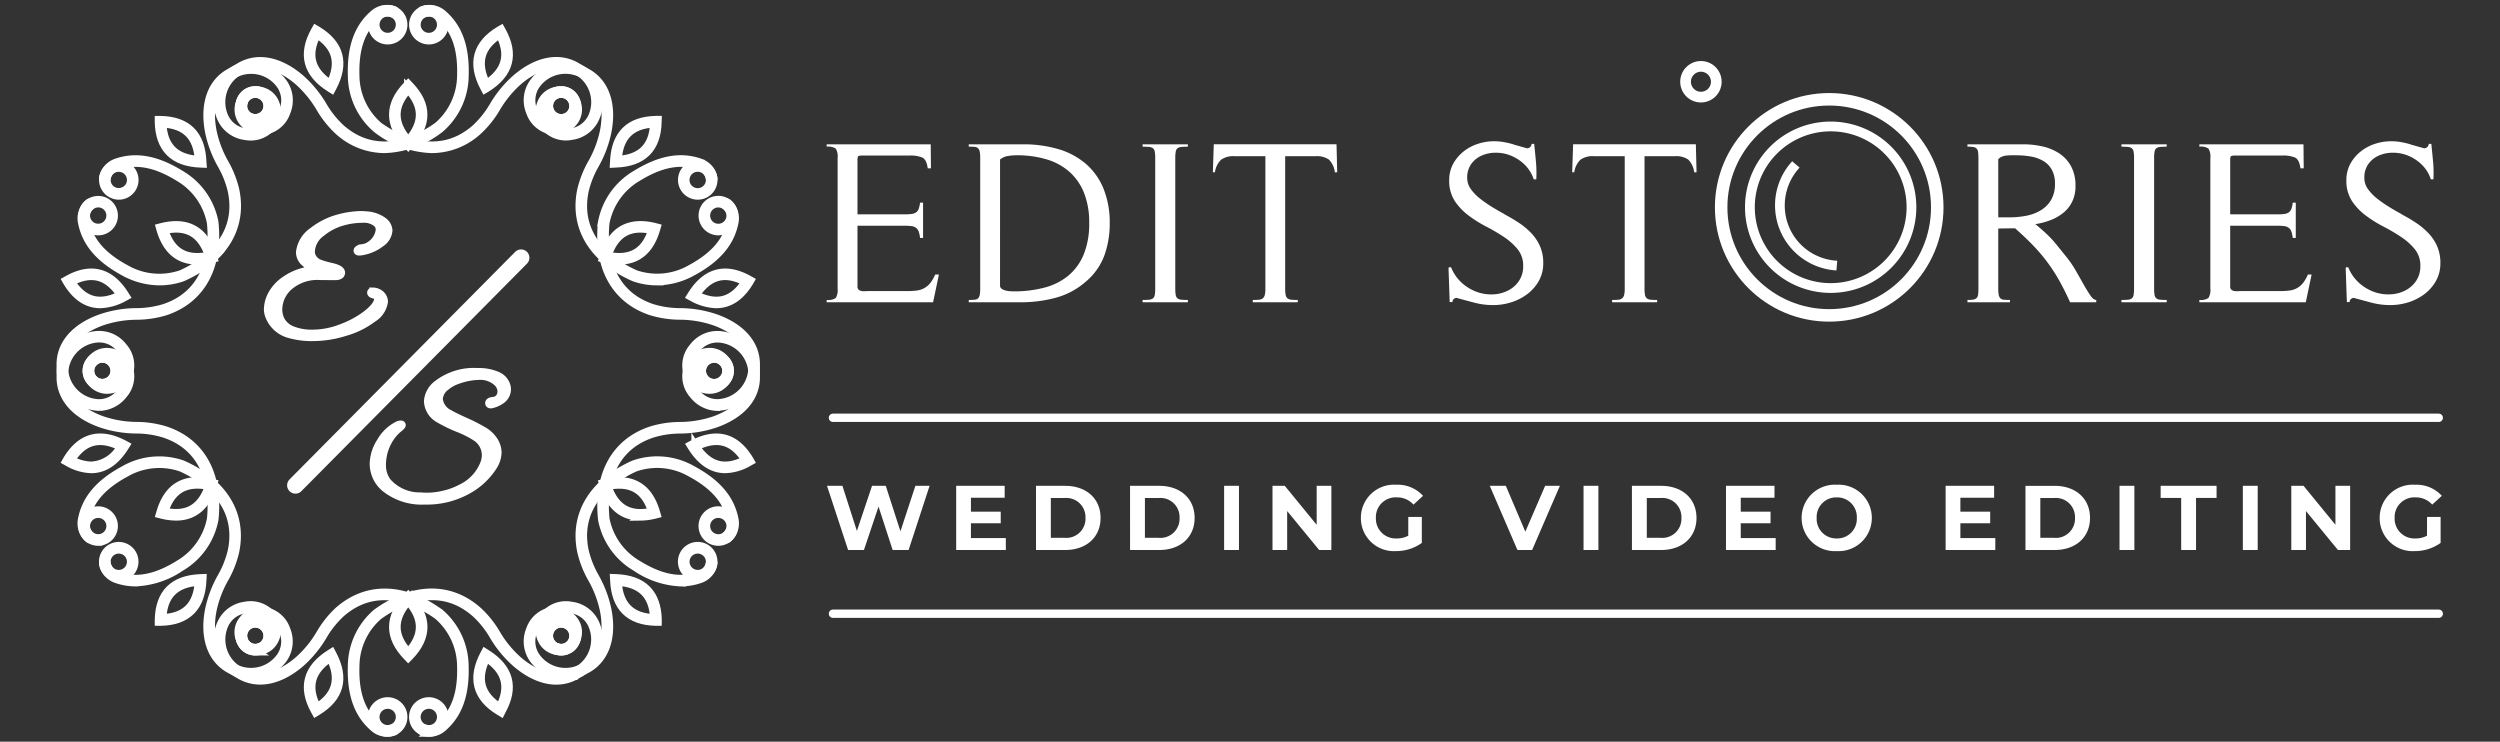 <svg xmlns="http://www.w3.org/2000/svg" xmlns:xlink="http://www.w3.org/1999/xlink" width="300" height="89" viewBox="0 0 300 89">
  <rect x="0" y="0" width="300" height="89" fill="#333333" stroke="none"/>
  <defs>
    <clipPath id="clip-logo-white">
      <rect width="300" height="89"/>
    </clipPath>
  </defs>
  <g id="logo-white" clip-path="url(#clip-logo-white)">
    <g id="Group_73" data-name="Group 73" transform="translate(-430.646 -118.038)">
      <path id="E" d="M8.364-6.375,6.545-6.392A5.182,5.182,0,0,0,3.043-5.3,3.751,3.751,0,0,0,1.564-2.38,2.9,2.9,0,0,0,1.93-.944,2.691,2.691,0,0,0,3.239.136a6.313,6.313,0,0,0,2.55.425A9.532,9.532,0,0,0,9.18-.119a11.6,11.6,0,0,0,3.009-1.632q1.394-1.088,1.394-1.9a.461.461,0,0,0-.408-.485q-.408-.093-.425-.213-.034-.153.255-.136a1.129,1.129,0,0,1,.476.119,1.2,1.2,0,0,1,.765,1.054,2.77,2.77,0,0,1-1.318,1.989A10.075,10.075,0,0,1,9.6.323,12.911,12.911,0,0,1,5.848.935,9.755,9.755,0,0,1,3.009.6,3.568,3.568,0,0,1,.51-1.6,2.225,2.225,0,0,1,.357-2.38a4.006,4.006,0,0,1,.136-.927,4.179,4.179,0,0,1,.612-1.267A4.989,4.989,0,0,1,2.482-5.9a6.757,6.757,0,0,1,1.93-.91A7.91,7.91,0,0,1,6.256-7.14a4.24,4.24,0,0,1-1.445-.85,1.584,1.584,0,0,1-.6-1.173v-.1a3.52,3.52,0,0,1,1.547-2.474,8.489,8.489,0,0,1,2.992-1.513,10.74,10.74,0,0,1,2.7-.417q.357,0,.7.034a3.77,3.77,0,0,1,2.023.706,1.484,1.484,0,0,1,.612,1.079,1.946,1.946,0,0,1-.875,1.47A5.033,5.033,0,0,1,11.8-9.4a2.411,2.411,0,0,1-.5.068q-.2,0-.179-.1.068-.2.578-.264a2.107,2.107,0,0,0,.986-.4,2.549,2.549,0,0,0,1.088-1.8V-12a1.034,1.034,0,0,0-.408-.782,2.488,2.488,0,0,0-1.717-.476,8.788,8.788,0,0,0-2.5.382,6.815,6.815,0,0,0-2.38,1.267A2.98,2.98,0,0,0,5.474-9.316a1.5,1.5,0,0,0,.3.9,1.729,1.729,0,0,0,.867.6q.569.2,1.148.331,1.309.272,1.309.714Q9.095-6.375,8.364-6.375Z" transform="translate(462.457 157.533)" fill="#fff" stroke="#fff" stroke-width="1"/>
      <path id="S" d="M15.317-11.543a1.555,1.555,0,0,0-.544-1.122,3,3,0,0,0-2.159-.748,7.94,7.94,0,0,0-2.669.527,4.2,4.2,0,0,0-1.326.748,2.058,2.058,0,0,0-.867,1.5,2.217,2.217,0,0,0,1.275,1.8q.476.289,1.913.944a20.8,20.8,0,0,1,2.1,1.063,3.746,3.746,0,0,1,1.385,1.309,2.714,2.714,0,0,1,.383,1.292A3.229,3.229,0,0,1,14.246-2.5a8.383,8.383,0,0,1-2.89,2.72A10.032,10.032,0,0,1,6.069,1.547,6.981,6.981,0,0,1,1.343.034,3.726,3.726,0,0,1-.017-2.941a5.027,5.027,0,0,1,.842-2.55A4.868,4.868,0,0,1,2.89-7.463a.666.666,0,0,1,.383-.068q.127.034-.213.323A5.149,5.149,0,0,0,1.887-5.933,5.933,5.933,0,0,0,.935-2.686,3.293,3.293,0,0,0,1.581-.663,5.191,5.191,0,0,0,5.593,1.088q.323.034.96.034A8.99,8.99,0,0,0,8.288.893,8.3,8.3,0,0,0,10.4.136a5.524,5.524,0,0,0,2.839-2.992,2.994,2.994,0,0,0,.2-1.054A2.625,2.625,0,0,0,12.41-5.95a11.657,11.657,0,0,0-2.286-1.181A17.408,17.408,0,0,1,7.8-8.262a2.521,2.521,0,0,1-1.309-2.091A2.784,2.784,0,0,1,7.667-12.41a7.147,7.147,0,0,1,4.76-1.428,5.5,5.5,0,0,1,2.355.434A1.892,1.892,0,0,1,15.9-12.1a1.73,1.73,0,0,1,.034.34,1.547,1.547,0,0,1-.612,1.19,3.232,3.232,0,0,1-1.139.544q-.306.085-.34-.068-.034-.221.425-.272a1.067,1.067,0,0,0,1-.816A1.357,1.357,0,0,0,15.317-11.543Z" transform="translate(475.528 176.539)" fill="#fff" stroke="#fff" stroke-width="1"/>
      <g id="Group_64" data-name="Group 64" transform="translate(437.933 119.129)">
        <g id="Group_6" data-name="Group 6" transform="translate(18.872 0.003)">
          <path id="Path_10" data-name="Path 10" d="M96.265,67.887A8.237,8.237,0,0,1,90.7,65.693a11.926,11.926,0,0,1-2.184-2.741,13.313,13.313,0,0,0-2.636-3.21c-2.424-2.077-4.957-2.545-6.942-1.3A4.335,4.335,0,0,0,77.033,64.1a3.235,3.235,0,0,0,2.518,1.819,2.914,2.914,0,0,0,2.8-.922,2.329,2.329,0,0,0,.4-2.441A1.956,1.956,0,0,0,81.136,61.3a.2.2,0,0,1,.031-.392,2.349,2.349,0,0,1,1.948,1.5,2.753,2.753,0,0,1-.461,2.848,3.3,3.3,0,0,1-3.162,1.055,3.633,3.633,0,0,1-2.821-2.063,4.7,4.7,0,0,1,2.063-6.134c2.14-1.351,4.838-.866,7.407,1.333a13.6,13.6,0,0,1,2.707,3.3A11.793,11.793,0,0,0,90.965,65.4c4.607,4.083,9.713,1.173,11.693-.269a8.091,8.091,0,0,0,2.784-6.054c.1-3.3-.709-5.561-2.54-7.122a2.022,2.022,0,0,0-1.968-.337.2.2,0,1,1-.133-.366,2.4,2.4,0,0,1,2.357.406c1.929,1.642,2.78,4,2.678,7.428A8.484,8.484,0,0,1,102.9,65.44,11.428,11.428,0,0,1,96.265,67.887Z" transform="translate(-76.251 -51.109)" fill="#fff" stroke="#fff" stroke-width="1"/>
        </g>
        <g id="Group_7" data-name="Group 7" transform="translate(42.304 0.004)">
          <path id="Path_11" data-name="Path 11" d="M95.385,54.849a1.869,1.869,0,1,1,1.866-1.869,1.869,1.869,0,0,1-1.866,1.869Zm0-3.346a1.477,1.477,0,1,0,1.475,1.477A1.477,1.477,0,0,0,95.385,51.5Z" transform="translate(-93.514 -51.111)" fill="#fff" stroke="#fff" stroke-width="1"/>
        </g>
        <g id="Group_8" data-name="Group 8" transform="translate(21.481 9.756)">
          <path id="Path_12" data-name="Path 12" d="M80.039,62.034a1.871,1.871,0,1,1,1.324-.547A1.87,1.87,0,0,1,80.039,62.034Zm0-3.347a1.476,1.476,0,1,0,1.046.431,1.477,1.477,0,0,0-1.046-.431Z" transform="translate(-78.172 -58.294)" fill="#fff" stroke="#fff" stroke-width="1"/>
        </g>
        <g id="Group_9" data-name="Group 9" transform="translate(34.942 0)">
          <path id="Path_13" data-name="Path 13" d="M97.66,67.888a11.355,11.355,0,0,1-6.613-2.439A8.459,8.459,0,0,1,88.1,59.088c-.1-3.427.749-5.791,2.677-7.428a2.381,2.381,0,0,1,2.352-.409.2.2,0,1,1-.133.366,2,2,0,0,0-1.967.339c-1.825,1.557-2.635,3.818-2.537,7.12a8.091,8.091,0,0,0,2.795,6.065c1.97,1.431,7.074,4.343,11.678.258a11.718,11.718,0,0,0,2.116-2.661,13.533,13.533,0,0,1,2.714-3.3c2.567-2.2,5.26-2.683,7.4-1.333a4.7,4.7,0,0,1,2.066,6.134,3.636,3.636,0,0,1-2.823,2.063,3.314,3.314,0,0,1-3.16-1.053,2.758,2.758,0,0,1-.459-2.849,2.343,2.343,0,0,1,1.944-1.494h.015a.2.2,0,0,1,.015.392,1.956,1.956,0,0,0-1.613,1.251,2.358,2.358,0,0,0,.4,2.444,2.945,2.945,0,0,0,2.8.925,3.283,3.283,0,0,0,2.522-1.822,4.337,4.337,0,0,0-1.91-5.659c-2.815-1.773-5.791.315-6.938,1.3a13.257,13.257,0,0,0-2.637,3.21,11.877,11.877,0,0,1-2.188,2.741,8.238,8.238,0,0,1-5.561,2.2Z" transform="translate(-88.087 -51.105)" fill="#fff" stroke="#fff" stroke-width="1"/>
        </g>
        <g id="Group_10" data-name="Group 10" transform="translate(37.367 0.004)">
          <path id="Path_14" data-name="Path 14" d="M91.744,54.849a1.869,1.869,0,1,1,1.872-1.869A1.869,1.869,0,0,1,91.744,54.849Zm0-3.346a1.475,1.475,0,1,0,1.045.432A1.477,1.477,0,0,0,91.744,51.5Z" transform="translate(-89.878 -51.111)" fill="#fff" stroke="#fff" stroke-width="1"/>
        </g>
        <g id="Group_11" data-name="Group 11" transform="translate(58.188 9.757)">
          <path id="Path_15" data-name="Path 15" d="M107.091,62.035a1.869,1.869,0,1,1,1.868-1.871A1.869,1.869,0,0,1,107.091,62.035Zm0-3.347a1.477,1.477,0,1,0,1.475,1.477A1.477,1.477,0,0,0,107.091,58.688Z" transform="translate(-105.22 -58.296)" fill="#fff" stroke="#fff" stroke-width="1"/>
        </g>
        <g id="Group_12" data-name="Group 12" transform="translate(39.897 9.027)">
          <path id="Path_16" data-name="Path 16" d="M93.543,65.128l-.145-.156c-2.211-2.392-2.211-4.771,0-7.066l.142-.148.14.148c2.218,2.3,2.221,4.675,0,7.066Zm0-6.8c-1.884,2.048-1.884,4.091,0,6.225C95.428,62.415,95.428,60.378,93.543,58.325Z" transform="translate(-91.739 -57.758)" fill="#fff" stroke="#fff" stroke-width="1"/>
        </g>
        <g id="Group_13" data-name="Group 13" transform="translate(50.009 2.452)">
          <path id="Path_17" data-name="Path 17" d="M100.1,60.035l-.1-.189c-1.523-2.878-.908-5.178,1.837-6.828l.174-.1.1.178c1.55,2.8.934,5.1-1.825,6.83Zm1.759-6.574c-2.357,1.5-2.886,3.47-1.611,6.014,2.377-1.567,2.9-3.537,1.611-6.014Z" transform="translate(-99.189 -52.914)" fill="#fff" stroke="#fff" stroke-width="1"/>
        </g>
        <g id="Group_14" data-name="Group 14" transform="translate(29.67 2.453)">
          <path id="Path_18" data-name="Path 18" d="M87.04,60.035l-.179-.113c-2.76-1.732-3.372-4.028-1.822-6.83l.1-.178.174.1c2.736,1.652,3.351,3.95,1.831,6.83Zm-1.754-6.574c-1.3,2.474-.771,4.447,1.606,6.014C88.163,56.928,87.636,54.959,85.286,53.461Z" transform="translate(-84.205 -52.915)" fill="#fff" stroke="#fff" stroke-width="1"/>
        </g>
        <g id="Group_24" data-name="Group 24" transform="translate(56.056 6.868)">
          <g id="Group_15" data-name="Group 15" transform="translate(0 0)">
            <path id="Path_19" data-name="Path 19" d="M119.118,81.953a8.249,8.249,0,0,1-2.748-.476c-4.934-2.2-7.229-6-6.317-10.433a12.161,12.161,0,0,1,1.277-3.252,13.13,13.13,0,0,0,1.465-3.9c.592-3.137-.262-5.565-2.344-6.661A4.327,4.327,0,0,0,104.6,58.41a3.268,3.268,0,0,0-.311,3.089,2.918,2.918,0,0,0,2.2,1.961,2.353,2.353,0,0,0,2.318-.877,1.951,1.951,0,0,0,.27-2.024.2.2,0,0,1,.352-.168,2.333,2.333,0,0,1-.311,2.428,2.788,2.788,0,0,1-2.7,1.029,3.316,3.316,0,0,1-2.5-2.213,3.616,3.616,0,0,1,.372-3.471,4.692,4.692,0,0,1,6.345-1.285c2.242,1.181,3.171,3.763,2.546,7.08a13.6,13.6,0,0,1-1.5,4.01,11.663,11.663,0,0,0-1.244,3.147c-1.239,6.018,3.84,8.991,6.081,9.992a8.1,8.1,0,0,0,6.636-.617c2.9-1.564,4.458-3.392,4.893-5.759a1.972,1.972,0,0,0-.692-1.869.2.2,0,0,1-.025-.276.2.2,0,0,1,.274-.026,2.37,2.37,0,0,1,.828,2.242c-.459,2.492-2.077,4.406-5.094,6.033a8.92,8.92,0,0,1-4.221,1.115Z" transform="translate(-103.637 -56.166)" fill="#fff" stroke="#fff" stroke-width="1"/>
          </g>
          <g id="Group_16" data-name="Group 16" transform="translate(20.982 16.04)">
            <path id="Path_20" data-name="Path 20" d="M120.974,71.726a1.869,1.869,0,1,1,1.617-.936A1.87,1.87,0,0,1,120.974,71.726Zm-.009-3.349a1.448,1.448,0,0,0-.731.2,1.479,1.479,0,1,0,2.018.543,1.5,1.5,0,0,0-1.287-.74Z" transform="translate(-119.099 -67.985)" fill="#fff" stroke="#fff" stroke-width="1"/>
          </g>
          <g id="Group_17" data-name="Group 17" transform="translate(2.129 2.886)">
            <path id="Path_21" data-name="Path 21" d="M107.083,62.03a1.869,1.869,0,0,1-.934-3.488,1.9,1.9,0,0,1,.934-.249,1.871,1.871,0,0,1,1.805,2.354,1.85,1.85,0,0,1-.871,1.133A1.88,1.88,0,0,1,107.083,62.03Zm0-3.343a1.475,1.475,0,1,0,1.477,1.474,1.487,1.487,0,0,0-1.477-1.474Z" transform="translate(-105.213 -58.294)" fill="#fff" stroke="#fff" stroke-width="1"/>
          </g>
          <g id="Group_18" data-name="Group 18" transform="translate(8.825 11.166)">
            <path id="Path_22" data-name="Path 22" d="M123.99,94.075a3.752,3.752,0,0,1-2.792-1.436,3.314,3.314,0,0,1-.679-3.273,2.754,2.754,0,0,1,2.245-1.825,2.329,2.329,0,0,1,2.258.944.2.2,0,0,1-.052.271.189.189,0,0,1-.273-.052,1.946,1.946,0,0,0-1.888-.775,2.366,2.366,0,0,0-1.925,1.568,2.936,2.936,0,0,0,.609,2.89,3.2,3.2,0,0,0,2.829,1.268,4.34,4.34,0,0,0,3.951-4.48c.091-2.344-1.588-4.3-4.6-5.359a13.135,13.135,0,0,0-4.11-.682,12.061,12.061,0,0,1-3.456-.52c-4.3-1.433-6.441-5.324-5.875-10.674a8.481,8.481,0,0,1,4.04-5.728c2.918-1.8,5.383-2.252,7.766-1.4a2.4,2.4,0,0,1,1.528,1.843.193.193,0,0,1-.157.227.213.213,0,0,1-.227-.16,2.009,2.009,0,0,0-1.276-1.543c-2.258-.8-4.619-.364-7.428,1.365A8.093,8.093,0,0,0,110.62,72c-.255,2.423-.224,8.3,5.614,10.244a11.6,11.6,0,0,0,3.349.5,13.407,13.407,0,0,1,4.222.706c3.188,1.12,4.96,3.214,4.861,5.742a4.7,4.7,0,0,1-4.28,4.852,2.558,2.558,0,0,1-.395.028Z" transform="translate(-110.143 -64.394)" fill="#fff" stroke="#fff" stroke-width="1"/>
          </g>
          <g id="Group_19" data-name="Group 19" transform="translate(18.514 11.764)">
            <path id="Path_23" data-name="Path 23" d="M119.158,68.573a1.869,1.869,0,1,1,1.754-1.233A1.868,1.868,0,0,1,119.158,68.573Zm0-3.347a1.483,1.483,0,1,0,1.277.743,1.478,1.478,0,0,0-1.277-.743Z" transform="translate(-117.283 -64.835)" fill="#fff" stroke="#fff" stroke-width="1"/>
          </g>
          <g id="Group_20" data-name="Group 20" transform="translate(20.485 34.67)">
            <path id="Path_24" data-name="Path 24" d="M120.605,85.449a1.871,1.871,0,1,1,1.868-1.874,1.875,1.875,0,0,1-1.868,1.874Zm0-3.346a1.478,1.478,0,1,0,1.48,1.476A1.479,1.479,0,0,0,120.6,82.1Z" transform="translate(-118.737 -81.708)" fill="#fff" stroke="#fff" stroke-width="1"/>
          </g>
          <g id="Group_21" data-name="Group 21" transform="translate(9.039 19.07)">
            <path id="Path_25" data-name="Path 25" d="M112.216,74.439h0a7.918,7.918,0,0,1-1.709-.209l-.2-.049.063-.2c.969-3.115,3.021-4.305,6.131-3.536l.2.052-.057.194C115.921,73.179,114.436,74.439,112.216,74.439Zm-1.413-.546c2.814.566,4.561-.434,5.4-3.114-2.733-.615-4.483.392-5.4,3.114Z" transform="translate(-110.304 -70.217)" fill="#fff" stroke="#fff" stroke-width="1"/>
          </g>
          <g id="Group_22" data-name="Group 22" transform="translate(19.562 24.768)">
            <path id="Path_26" data-name="Path 26" d="M121.1,78.172a6.258,6.258,0,0,1-2.867-.824l-.183-.1.111-.178c1.735-2.757,4.028-3.372,6.83-1.822l.179.1-.1.175C124.008,77.279,122.674,78.172,121.1,78.172ZM118.613,77.1c2.571,1.294,4.5.767,6.013-1.606-2.489-1.3-4.43-.787-6.012,1.606Z" transform="translate(-118.055 -74.415)" fill="#fff" stroke="#fff" stroke-width="1"/>
          </g>
          <g id="Group_23" data-name="Group 23" transform="translate(10.349 6.449)">
            <path id="Path_27" data-name="Path 27" d="M111.269,66.133l.012-.211c.126-3.254,1.81-4.936,5-5h.2l-.006.2c-.063,3.2-1.743,4.884-5,5Zm4.816-4.813c-2.785.122-4.227,1.564-4.4,4.4,2.841-.169,4.285-1.611,4.4-4.4Z" transform="translate(-111.269 -60.922)" fill="#fff" stroke="#fff" stroke-width="1"/>
          </g>
        </g>
        <g id="Group_34" data-name="Group 34" transform="translate(0.001 6.875)">
          <g id="Group_25" data-name="Group 25" transform="translate(2.516 0)">
            <path id="Path_28" data-name="Path 28" d="M73.545,81.951a8.916,8.916,0,0,1-4.217-1.108c-3.018-1.628-4.637-3.546-5.09-6.033a2.379,2.379,0,0,1,.828-2.242.2.2,0,0,1,.276.026.189.189,0,0,1-.026.276,1.985,1.985,0,0,0-.692,1.869c.433,2.365,1.983,4.193,4.892,5.759a8.1,8.1,0,0,0,6.651.612c2.226-1,7.307-3.969,6.065-9.982a11.581,11.581,0,0,0-1.242-3.153,13.63,13.63,0,0,1-1.5-4.01c-.619-3.322.311-5.9,2.551-7.08a4.7,4.7,0,0,1,6.346,1.285,3.627,3.627,0,0,1,.371,3.471,3.317,3.317,0,0,1-2.492,2.213,2.765,2.765,0,0,1-2.7-1.026,2.338,2.338,0,0,1-.315-2.431.2.2,0,0,1,.354.168,1.944,1.944,0,0,0,.273,2.024,2.362,2.362,0,0,0,2.317.877,2.929,2.929,0,0,0,2.2-1.961,3.279,3.279,0,0,0-.31-3.089,4.333,4.333,0,0,0-5.854-1.182c-2.85,1.5-2.695,4.811-2.35,6.66a13.1,13.1,0,0,0,1.466,3.9,11.982,11.982,0,0,1,1.275,3.25c.918,4.433-1.385,8.234-6.3,10.427A8.312,8.312,0,0,1,73.545,81.951Z" transform="translate(-64.202 -56.173)" fill="#fff" stroke="#fff" stroke-width="1"/>
          </g>
          <g id="Group_26" data-name="Group 26" transform="translate(2.624 16.038)">
            <path id="Path_29" data-name="Path 29" d="M66.146,71.728a1.82,1.82,0,0,1-.927-.252,1.864,1.864,0,1,1,.927.252Zm.011-3.349a1.489,1.489,0,0,0-1.284.743,1.448,1.448,0,0,0-.148,1.122,1.479,1.479,0,1,0,1.432-1.87Z" transform="translate(-64.28 -67.991)" fill="#fff" stroke="#fff" stroke-width="1"/>
          </g>
          <g id="Group_27" data-name="Group 27" transform="translate(21.48 2.88)">
            <path id="Path_30" data-name="Path 30" d="M80.041,62.03h0a1.869,1.869,0,1,1,1.805-1.385A1.866,1.866,0,0,1,80.041,62.03Zm.006-3.343a1.474,1.474,0,0,0-1.429,1.861,1.455,1.455,0,0,0,.684.891,1.5,1.5,0,0,0,2.02-.539,1.472,1.472,0,0,0-1.275-2.213Z" transform="translate(-78.175 -58.294)" fill="#fff" stroke="#fff" stroke-width="1"/>
          </g>
          <g id="Group_28" data-name="Group 28" transform="translate(0 11.161)">
            <path id="Path_31" data-name="Path 31" d="M67.029,94.072a2.559,2.559,0,0,1-.4-.031,4.694,4.694,0,0,1-4.28-4.852c-.1-2.53,1.675-4.625,4.858-5.742a13.407,13.407,0,0,1,4.217-.706,11.6,11.6,0,0,0,3.351-.5c5.836-1.942,5.869-7.821,5.612-10.26a8.085,8.085,0,0,0-3.854-5.439c-2.8-1.728-5.165-2.163-7.436-1.365a2.005,2.005,0,0,0-1.269,1.543.2.2,0,0,1-.225.16.2.2,0,0,1-.16-.227,2.4,2.4,0,0,1,1.523-1.843c2.386-.847,4.856-.4,7.774,1.4a8.459,8.459,0,0,1,4.035,5.716c.566,5.365-1.577,9.253-5.875,10.689a12.033,12.033,0,0,1-3.456.52,13.139,13.139,0,0,0-4.109.682c-1.77.622-4.721,2.147-4.6,5.359a4.335,4.335,0,0,0,3.951,4.48,3.219,3.219,0,0,0,2.829-1.268,2.942,2.942,0,0,0,.609-2.89,2.369,2.369,0,0,0-1.924-1.568,1.954,1.954,0,0,0-1.888.775.2.2,0,0,1-.323-.22,2.337,2.337,0,0,1,2.266-.944A2.751,2.751,0,0,1,70.5,89.363a3.317,3.317,0,0,1-.676,3.273,3.765,3.765,0,0,1-2.8,1.436Z" transform="translate(-62.348 -64.392)" fill="#fff" stroke="#fff" stroke-width="1"/>
          </g>
          <g id="Group_29" data-name="Group 29" transform="translate(5.097 11.757)">
            <path id="Path_32" data-name="Path 32" d="M67.969,68.572a1.875,1.875,0,0,1-1.8-1.385,1.846,1.846,0,0,1,.184-1.418,1.873,1.873,0,0,1,1.621-.935,1.844,1.844,0,0,1,.931.252,1.867,1.867,0,0,1-.937,3.486Zm.006-3.347a1.486,1.486,0,0,0-1.283.741,1.467,1.467,0,0,0-.145,1.12,1.448,1.448,0,0,0,.688.9,1.511,1.511,0,0,0,2.021-.54,1.48,1.48,0,0,0-1.282-2.215Z" transform="translate(-66.103 -64.834)" fill="#fff" stroke="#fff" stroke-width="1"/>
          </g>
          <g id="Group_30" data-name="Group 30" transform="translate(3.129 34.666)">
            <path id="Path_33" data-name="Path 33" d="M66.522,85.451a1.869,1.869,0,1,1,1.618-.934A1.871,1.871,0,0,1,66.522,85.451ZM66.53,82.1A1.476,1.476,0,1,0,67.948,83.2,1.488,1.488,0,0,0,66.53,82.1Z" transform="translate(-64.654 -81.711)" fill="#fff" stroke="#fff" stroke-width="1"/>
          </g>
          <g id="Group_31" data-name="Group 31" transform="translate(11.921 19.063)">
            <path id="Path_34" data-name="Path 34" d="M75.6,74.439c-2.214,0-3.7-1.259-4.417-3.749L71.13,70.5l.2-.052c3.119-.772,5.17.42,6.128,3.536l.063.2-.2.049a7.9,7.9,0,0,1-1.711.208ZM71.62,70.78c.842,2.68,2.591,3.685,5.4,3.114-.908-2.719-2.653-3.735-5.4-3.114Z" transform="translate(-71.13 -70.217)" fill="#fff" stroke="#fff" stroke-width="1"/>
          </g>
          <g id="Group_32" data-name="Group 32" transform="translate(0.67 24.762)">
            <path id="Path_35" data-name="Path 35" d="M66.907,78.172c-1.565,0-2.9-.893-3.961-2.651l-.1-.175.179-.1c2.795-1.55,5.1-.935,6.829,1.822l.113.178-.183.1a6.264,6.264,0,0,1-2.873.824Zm-3.517-2.68c1.511,2.372,3.449,2.9,6.014,1.606-1.585-2.393-3.534-2.9-6.016-1.606Z" transform="translate(-62.842 -74.415)" fill="#fff" stroke="#fff" stroke-width="1"/>
          </g>
          <g id="Group_33" data-name="Group 33" transform="translate(11.784 6.44)">
            <path id="Path_36" data-name="Path 36" d="M76.245,66.131l-.216-.008c-3.252-.12-4.937-1.8-5-5v-.2h.2c3.2.063,4.878,1.747,5,5Zm-4.813-4.813c.12,2.791,1.561,4.234,4.4,4.4-.168-2.839-1.612-4.28-4.4-4.4Z" transform="translate(-71.031 -60.917)" fill="#fff" stroke="#fff" stroke-width="1"/>
          </g>
        </g>
        <g id="Group_35" data-name="Group 35" transform="translate(18.872 70.035)">
          <path id="Path_37" data-name="Path 37" d="M101.631,119.484a2.473,2.473,0,0,1-.831-.145.195.195,0,0,1-.118-.252.2.2,0,0,1,.252-.116,2.014,2.014,0,0,0,1.971-.339c1.825-1.554,2.635-3.814,2.537-7.113a8.109,8.109,0,0,0-2.795-6.07c-1.971-1.428-7.08-4.343-11.681-.258a11.662,11.662,0,0,0-2.116,2.658,13.486,13.486,0,0,1-2.707,3.293c-2.569,2.2-5.269,2.685-7.407,1.338a4.7,4.7,0,0,1-2.063-6.138,3.625,3.625,0,0,1,2.815-2.056,3.321,3.321,0,0,1,3.168,1.051,2.749,2.749,0,0,1,.461,2.846,2.35,2.35,0,0,1-1.948,1.5h-.016a.2.2,0,0,1-.015-.392,1.951,1.951,0,0,0,1.616-1.256,2.329,2.329,0,0,0-.4-2.439,2.94,2.94,0,0,0-2.8-.922,3.227,3.227,0,0,0-2.518,1.813,4.348,4.348,0,0,0,1.909,5.665c1.985,1.259,4.513.778,6.942-1.3a13.2,13.2,0,0,0,2.639-3.21A11.89,11.89,0,0,1,90.7,104.9c3.39-3.009,7.825-2.918,12.182.245a8.488,8.488,0,0,1,2.948,6.365c.1,3.429-.749,5.791-2.678,7.428a2.37,2.37,0,0,1-1.525.55Z" transform="translate(-76.251 -102.703)" fill="#fff" stroke="#fff" stroke-width="1"/>
        </g>
        <g id="Group_36" data-name="Group 36" transform="translate(42.298 83.073)">
          <path id="Path_38" data-name="Path 38" d="M95.382,116.052a1.872,1.872,0,1,1,1.866-1.869A1.872,1.872,0,0,1,95.382,116.052Zm0-3.351a1.48,1.48,0,1,0,1.475,1.482,1.48,1.48,0,0,0-1.475-1.482Z" transform="translate(-93.504 -112.308)" fill="#fff" stroke="#fff" stroke-width="1"/>
        </g>
        <g id="Group_37" data-name="Group 37" transform="translate(21.481 73.33)">
          <path id="Path_39" data-name="Path 39" d="M80.039,108.87a1.871,1.871,0,1,1,1.324-.547A1.87,1.87,0,0,1,80.039,108.87Zm0-3.347a1.476,1.476,0,1,0,1.046.431,1.477,1.477,0,0,0-1.046-.431Z" transform="translate(-78.172 -105.13)" fill="#fff" stroke="#fff" stroke-width="1"/>
        </g>
        <g id="Group_38" data-name="Group 38" transform="translate(34.945 70.032)">
          <path id="Path_40" data-name="Path 40" d="M92.3,119.485a2.321,2.321,0,0,1-1.52-.554C88.85,117.294,88,114.94,88.1,111.509a8.469,8.469,0,0,1,2.933-6.357c4.366-3.181,8.8-3.27,12.191-.252a11.86,11.86,0,0,1,2.188,2.736,13.126,13.126,0,0,0,2.637,3.21c1.148.984,4.124,3.088,6.938,1.3a4.341,4.341,0,0,0,1.91-5.665,3.23,3.23,0,0,0-2.518-1.813,2.948,2.948,0,0,0-2.8.925,2.356,2.356,0,0,0-.4,2.442,1.951,1.951,0,0,0,1.613,1.253.2.2,0,0,1,.181.211.2.2,0,0,1-.21.181,2.345,2.345,0,0,1-1.944-1.494,2.757,2.757,0,0,1,.459-2.849,3.323,3.323,0,0,1,3.163-1.051,3.626,3.626,0,0,1,2.821,2.056,4.71,4.71,0,0,1-2.066,6.138c-2.14,1.357-4.835.867-7.4-1.338a13.428,13.428,0,0,1-2.714-3.293,11.519,11.519,0,0,0-2.116-2.655c-4.6-4.1-9.7-1.173-11.687.265a8.085,8.085,0,0,0-2.785,6.061c-.1,3.3.71,5.562,2.537,7.113a1.987,1.987,0,0,0,1.967.339.2.2,0,1,1,.133.366A2.42,2.42,0,0,1,92.3,119.485Z" transform="translate(-88.092 -102.699)" fill="#fff" stroke="#fff" stroke-width="1"/>
        </g>
        <g id="Group_39" data-name="Group 39" transform="translate(37.361 83.073)">
          <path id="Path_41" data-name="Path 41" d="M91.74,116.052a1.872,1.872,0,1,1,1.872-1.869,1.872,1.872,0,0,1-1.872,1.869Zm0-3.351a1.477,1.477,0,1,0,1.047.434A1.48,1.48,0,0,0,91.74,112.7Z" transform="translate(-89.868 -112.308)" fill="#fff" stroke="#fff" stroke-width="1"/>
        </g>
        <g id="Group_40" data-name="Group 40" transform="translate(58.186 73.33)">
          <path id="Path_42" data-name="Path 42" d="M107.091,108.87A1.87,1.87,0,1,1,108.958,107,1.87,1.87,0,0,1,107.091,108.87Zm0-3.347A1.477,1.477,0,1,0,108.566,107,1.477,1.477,0,0,0,107.091,105.523Z" transform="translate(-105.218 -105.13)" fill="#fff" stroke="#fff" stroke-width="1"/>
        </g>
        <g id="Group_41" data-name="Group 41" transform="translate(39.899 70.423)">
          <path id="Path_43" data-name="Path 43" d="M93.544,110.365l-.142-.148c-2.214-2.3-2.214-4.68,0-7.072l.145-.156.144.156c2.214,2.392,2.214,4.769,0,7.072Zm0-6.8c-1.884,2.134-1.881,4.175,0,6.228,1.885-2.051,1.885-4.092,0-6.226Z" transform="translate(-91.741 -102.989)" fill="#fff" stroke="#fff" stroke-width="1"/>
        </g>
        <g id="Group_42" data-name="Group 42" transform="translate(50.009 77.245)">
          <path id="Path_44" data-name="Path 44" d="M102.011,115.138l-.174-.106C99.1,113.38,98.48,111.081,100,108.2l.1-.189.178.113c2.761,1.736,3.372,4.034,1.825,6.829Zm-1.758-6.563c-1.275,2.545-.745,4.516,1.611,6.013,1.291-2.471.765-4.443-1.611-6.014Z" transform="translate(-99.189 -108.013)" fill="#fff" stroke="#fff" stroke-width="1"/>
        </g>
        <g id="Group_43" data-name="Group 43" transform="translate(29.673 77.247)">
          <path id="Path_45" data-name="Path 45" d="M85.137,115.139l-.1-.181c-1.547-2.795-.932-5.093,1.822-6.829l.179-.113.1.189c1.52,2.879.905,5.178-1.831,6.83Zm1.755-6.563c-2.372,1.574-2.9,3.543-1.606,6.013,2.35-1.5,2.876-3.466,1.606-6.014Z" transform="translate(-84.208 -108.017)" fill="#fff" stroke="#fff" stroke-width="1"/>
        </g>
        <g id="Group_53" data-name="Group 53" transform="translate(56.057 39.128)">
          <g id="Group_44" data-name="Group 44" transform="translate(0 15.039)">
            <path id="Path_46" data-name="Path 46" d="M108.037,116.8a4.864,4.864,0,0,1-3.749-1.994,3.636,3.636,0,0,1-.372-3.476,3.324,3.324,0,0,1,2.5-2.213,2.75,2.75,0,0,1,2.7,1.035,2.329,2.329,0,0,1,.311,2.427.189.189,0,0,1-.259.091.2.2,0,0,1-.093-.261,1.946,1.946,0,0,0-.27-2.02,2.344,2.344,0,0,0-2.318-.885,2.921,2.921,0,0,0-2.2,1.961,3.24,3.24,0,0,0,.311,3.094,4.334,4.334,0,0,0,5.854,1.183c2.958-1.559,2.625-5.18,2.344-6.667a13.141,13.141,0,0,0-1.462-3.892,12.017,12.017,0,0,1-1.28-3.262c-.912-4.425,1.385-8.226,6.3-10.424a8.435,8.435,0,0,1,6.984.629c3.018,1.62,4.635,3.536,5.094,6.03a2.392,2.392,0,0,1-.825,2.242.192.192,0,0,1-.276-.023.2.2,0,0,1,.023-.278,1.993,1.993,0,0,0,.692-1.869c-.436-2.367-1.988-4.2-4.893-5.754a8.09,8.09,0,0,0-6.653-.617c-2.223,1-7.3,3.977-6.065,9.982A11.875,11.875,0,0,0,111.68,105a13.476,13.476,0,0,1,1.5,4c.629,3.32-.3,5.9-2.546,7.084a5.564,5.564,0,0,1-2.6.714Z" transform="translate(-103.636 -91.015)" fill="#fff" stroke="#fff" stroke-width="1"/>
          </g>
          <g id="Group_45" data-name="Group 45" transform="translate(20.98 21.036)">
            <path id="Path_47" data-name="Path 47" d="M120.968,99.17h0a1.871,1.871,0,1,1,1.808-2.347,1.837,1.837,0,0,1-.189,1.416,1.888,1.888,0,0,1-1.619.931Zm.006-3.346a1.476,1.476,0,0,0-.741,2.757,1.459,1.459,0,0,0,.736.2,1.477,1.477,0,0,0,.006-2.955Z" transform="translate(-119.096 -95.429)" fill="#fff" stroke="#fff" stroke-width="1"/>
          </g>
          <g id="Group_46" data-name="Group 46" transform="translate(2.12 34.193)">
            <path id="Path_48" data-name="Path 48" d="M107.077,108.865h0a1.872,1.872,0,1,1,1.48-.731A1.873,1.873,0,0,1,107.077,108.865Zm0-3.347a1.48,1.48,0,0,0-.741,2.761,1.515,1.515,0,0,0,.737.2,1.478,1.478,0,0,0,0-2.957Z" transform="translate(-105.199 -105.12)" fill="#fff" stroke="#fff" stroke-width="1"/>
          </g>
          <g id="Group_47" data-name="Group 47" transform="translate(8.83 0)">
            <path id="Path_49" data-name="Path 49" d="M119.68,109.605a10.323,10.323,0,0,1-5.4-1.816,8.445,8.445,0,0,1-4.037-5.71c-.567-5.371,1.574-9.26,5.872-10.684a11.888,11.888,0,0,1,3.471-.526,13.174,13.174,0,0,0,4.1-.682c1.428-.5,4.732-2.022,4.6-5.359a4.341,4.341,0,0,0-3.951-4.48,3.193,3.193,0,0,0-2.829,1.265,2.949,2.949,0,0,0-.609,2.9,2.373,2.373,0,0,0,1.927,1.574A1.916,1.916,0,0,0,124.7,85.3a.2.2,0,0,1,.273-.052.195.195,0,0,1,.052.271,2.342,2.342,0,0,1-2.255.944,2.765,2.765,0,0,1-2.249-1.825,3.319,3.319,0,0,1,.679-3.273,3.606,3.606,0,0,1,3.187-1.4,4.7,4.7,0,0,1,4.28,4.852c.1,2.533-1.672,4.626-4.861,5.742a13.385,13.385,0,0,1-4.208.7,11.571,11.571,0,0,0-3.362.508c-5.838,1.932-5.869,7.816-5.612,10.255a8.077,8.077,0,0,0,3.856,5.437c2.8,1.735,5.161,2.17,7.428,1.364a2,2,0,0,0,1.275-1.533.221.221,0,0,1,.227-.16.194.194,0,0,1,.157.227,2.384,2.384,0,0,1-1.525,1.834,6.981,6.981,0,0,1-2.363.409Z" transform="translate(-110.151 -79.953)" fill="#fff" stroke="#fff" stroke-width="1"/>
          </g>
          <g id="Group_48" data-name="Group 48" transform="translate(18.506 25.311)">
            <path id="Path_50" data-name="Path 50" d="M119.146,102.321a1.873,1.873,0,1,1,1.618-.931,1.873,1.873,0,0,1-1.618.931Zm.007-3.346a1.479,1.479,0,0,0-.744,2.76,1.511,1.511,0,0,0,.737.2,1.478,1.478,0,1,0,.007-2.957Z" transform="translate(-117.272 -98.575)" fill="#fff" stroke="#fff" stroke-width="1"/>
          </g>
          <g id="Group_49" data-name="Group 49" transform="translate(20.482 2.413)">
            <path id="Path_51" data-name="Path 51" d="M120.6,85.451a1.87,1.87,0,1,1,1.873-1.867,1.87,1.87,0,0,1-1.873,1.867Zm.006-3.346a1.476,1.476,0,1,0,1.423,1.094,1.448,1.448,0,0,0-.688-.9,1.465,1.465,0,0,0-.733-.2Z" transform="translate(-118.732 -81.711)" fill="#fff" stroke="#fff" stroke-width="1"/>
          </g>
          <g id="Group_50" data-name="Group 50" transform="translate(9.036 17.537)">
            <path id="Path_52" data-name="Path 52" d="M114.769,97.069c-2.149,0-3.629-1.265-4.406-3.762l-.063-.2.2-.046c3.21-.722,5.248.47,6.131,3.54l.057.193-.2.052a7.341,7.341,0,0,1-1.723.227ZM110.8,93.4c.913,2.714,2.663,3.714,5.4,3.114-.838-2.676-2.564-3.689-5.4-3.115Z" transform="translate(-110.3 -92.854)" fill="#fff" stroke="#fff" stroke-width="1"/>
          </g>
          <g id="Group_51" data-name="Group 51" transform="translate(19.562 12.303)">
            <path id="Path_53" data-name="Path 53" d="M122.181,92.757c-1.547,0-2.9-.9-4.012-2.669l-.111-.179.183-.1q4.347-2.282,6.833,1.837l.1.176-.179.1A5.917,5.917,0,0,1,122.181,92.757Zm-3.566-2.7c1.581,2.392,3.525,2.909,6.013,1.615C123.12,89.3,121.183,88.78,118.615,90.06Z" transform="translate(-118.057 -88.996)" fill="#fff" stroke="#fff" stroke-width="1"/>
          </g>
          <g id="Group_52" data-name="Group 52" transform="translate(10.349 29.166)">
            <path id="Path_54" data-name="Path 54" d="M116.489,106.633h-.2c-3.194-.06-4.876-1.742-5-5l-.012-.211.216.008c3.255.126,4.937,1.808,5,5Zm-4.805-4.8c.175,2.843,1.616,4.284,4.4,4.4-.116-2.782-1.561-4.226-4.4-4.4Z" transform="translate(-111.27 -101.422)" fill="#fff" stroke="#fff" stroke-width="1"/>
          </g>
        </g>
        <g id="Group_63" data-name="Group 63" transform="translate(0 39.123)">
          <g id="Group_54" data-name="Group 54" transform="translate(2.518 15.048)">
            <path id="Path_55" data-name="Path 55" d="M84.63,116.8a5.515,5.515,0,0,1-2.593-.707c-2.242-1.178-3.174-3.762-2.551-7.084a13.665,13.665,0,0,1,1.5-4,11.7,11.7,0,0,0,1.244-3.161c1.239-6-3.84-8.984-6.081-9.987a8.073,8.073,0,0,0-6.635.623c-2.906,1.559-4.459,3.386-4.892,5.754a2,2,0,0,0,.692,1.869.2.2,0,0,1,.023.278.189.189,0,0,1-.276.023,2.4,2.4,0,0,1-.828-2.242c.456-2.491,2.073-4.406,5.09-6.03a8.445,8.445,0,0,1,6.967-.638c4.936,2.2,7.232,6,6.318,10.433a11.9,11.9,0,0,1-1.28,3.259,13.141,13.141,0,0,0-1.457,3.888c-.278,1.487-.6,5.114,2.35,6.667a4.341,4.341,0,0,0,5.854-1.183,3.237,3.237,0,0,0,.308-3.094,2.928,2.928,0,0,0-2.195-1.961,2.336,2.336,0,0,0-2.317.881,1.942,1.942,0,0,0-.273,2.026.195.195,0,0,1-.1.261.189.189,0,0,1-.259-.091,2.335,2.335,0,0,1,.315-2.43,2.774,2.774,0,0,1,2.7-1.033,3.324,3.324,0,0,1,2.492,2.213,3.641,3.641,0,0,1-.371,3.476A4.872,4.872,0,0,1,84.63,116.8Z" transform="translate(-64.202 -91.022)" fill="#fff" stroke="#fff" stroke-width="1"/>
          </g>
          <g id="Group_55" data-name="Group 55" transform="translate(2.627 21.044)">
            <path id="Path_56" data-name="Path 56" d="M66.15,99.172A1.869,1.869,0,1,1,68.018,97.3a1.878,1.878,0,0,1-1.868,1.869Zm0-3.346a1.448,1.448,0,0,0-.733.2,1.482,1.482,0,0,0-.692.9,1.458,1.458,0,0,0,.15,1.114,1.479,1.479,0,1,0,2.561-1.481,1.5,1.5,0,0,0-1.288-.734Z" transform="translate(-64.283 -95.434)" fill="#fff" stroke="#fff" stroke-width="1"/>
          </g>
          <g id="Group_56" data-name="Group 56" transform="translate(21.482 34.205)">
            <path id="Path_57" data-name="Path 57" d="M80.047,108.869a1.869,1.869,0,1,1,1.615-2.8,1.837,1.837,0,0,1,.184,1.414,1.865,1.865,0,0,1-1.8,1.385Zm-.009-3.347a1.466,1.466,0,0,0-1.421,1.1,1.448,1.448,0,0,0,.149,1.113,1.474,1.474,0,0,0,2.707-.35,1.448,1.448,0,0,0-.148-1.119,1.48,1.48,0,0,0-1.287-.743Z" transform="translate(-78.174 -105.131)" fill="#fff" stroke="#fff" stroke-width="1"/>
          </g>
          <g id="Group_57" data-name="Group 57" transform="translate(0 0)">
            <path id="Path_58" data-name="Path 58" d="M71.341,109.6a7.02,7.02,0,0,1-2.371-.415,2.386,2.386,0,0,1-1.523-1.834.2.2,0,0,1,.157-.227.207.207,0,0,1,.228.16,2,2,0,0,0,1.269,1.533c2.271.81,4.632.372,7.436-1.364A8.073,8.073,0,0,0,80.392,102c.255-2.424.224-8.309-5.614-10.24a11.565,11.565,0,0,0-3.362-.508,13.4,13.4,0,0,1-4.207-.7c-3.183-1.113-4.956-3.206-4.858-5.742a4.693,4.693,0,0,1,4.28-4.852,3.6,3.6,0,0,1,3.19,1.4,3.321,3.321,0,0,1,.679,3.275,2.757,2.757,0,0,1-2.245,1.825A2.334,2.334,0,0,1,66,85.519a.194.194,0,0,1,.05-.271.2.2,0,0,1,.273.052,1.939,1.939,0,0,0,1.888.778A2.367,2.367,0,0,0,70.133,84.5a2.947,2.947,0,0,0-.609-2.9,3.2,3.2,0,0,0-2.829-1.265,4.334,4.334,0,0,0-3.951,4.48c-.089,2.351,1.587,4.305,4.6,5.359a13.189,13.189,0,0,0,4.093.687,11.864,11.864,0,0,1,3.468.526c4.3,1.424,6.441,5.313,5.876,10.669a8.444,8.444,0,0,1-4.037,5.728,10.323,10.323,0,0,1-5.4,1.81Z" transform="translate(-62.347 -79.945)" fill="#fff" stroke="#fff" stroke-width="1"/>
          </g>
          <g id="Group_58" data-name="Group 58" transform="translate(5.091 25.321)">
            <path id="Path_59" data-name="Path 59" d="M67.968,102.324h0a1.871,1.871,0,1,1,.931-.252,1.849,1.849,0,0,1-.931.252Zm-.007-3.346a1.46,1.46,0,0,0-.733.2,1.479,1.479,0,0,0,.74,2.761h0a1.479,1.479,0,1,0-.007-2.958Z" transform="translate(-66.091 -98.583)" fill="#fff" stroke="#fff" stroke-width="1"/>
          </g>
          <g id="Group_59" data-name="Group 59" transform="translate(3.13 2.417)">
            <path id="Path_60" data-name="Path 60" d="M66.526,85.451a1.87,1.87,0,1,1,1.867-1.873,1.874,1.874,0,0,1-1.867,1.873ZM66.52,82.1a1.474,1.474,0,1,0,1.455,1.215A1.483,1.483,0,0,0,66.52,82.1Z" transform="translate(-64.656 -81.711)" fill="#fff" stroke="#fff" stroke-width="1"/>
          </g>
          <g id="Group_60" data-name="Group 60" transform="translate(11.922 17.543)">
            <path id="Path_61" data-name="Path 61" d="M73.054,97.069h0a7.313,7.313,0,0,1-1.727-.227l-.2-.052.057-.193c.886-3.07,2.929-4.259,6.126-3.54l.2.046-.063.2C76.686,95.8,75.206,97.069,73.054,97.069Zm-1.433-.561c2.739.6,4.492-.4,5.4-3.114-2.813-.574-4.556.439-5.4,3.114Z" transform="translate(-71.13 -92.855)" fill="#fff" stroke="#fff" stroke-width="1"/>
          </g>
          <g id="Group_61" data-name="Group 61" transform="translate(0.671 12.309)">
            <path id="Path_62" data-name="Path 62" d="M65.837,92.758h0a5.931,5.931,0,0,1-2.815-.838l-.179-.1.1-.176c1.655-2.736,3.938-3.361,6.835-1.837l.183.1-.113.179C68.739,91.859,67.387,92.758,65.837,92.758Zm-2.446-1.082a5.374,5.374,0,0,0,2.446.689h0a4.281,4.281,0,0,0,3.568-2.3c-2.575-1.28-4.508-.762-6.016,1.615Z" transform="translate(-62.843 -88.998)" fill="#fff" stroke="#fff" stroke-width="1"/>
          </g>
          <g id="Group_62" data-name="Group 62" transform="translate(11.782 29.168)">
            <path id="Path_63" data-name="Path 63" d="M71.027,106.631v-.2c.063-3.2,1.745-4.878,5-5l.216-.008-.011.211c-.126,3.257-1.807,4.939-5,5Zm4.8-4.8c-2.838.172-4.28,1.616-4.4,4.4,2.787-.115,4.229-1.559,4.4-4.4Z" transform="translate(-71.027 -101.417)" fill="#fff" stroke="#fff" stroke-width="1"/>
          </g>
        </g>
      </g>
      <line id="Line_1" data-name="Line 1" x1="27.078" y2="27.306" transform="translate(466.098 148.969)" fill="none" stroke="#fff" stroke-linecap="round" stroke-width="2"/>
      <g id="Group_70" data-name="Group 70" transform="translate(528.56 125.615)">
        <path id="Edit_St_ries" data-name="Edit St   ries" d="M14.756-3.332h-.448A4.412,4.412,0,0,1,13.72-2.31a2.505,2.505,0,0,1-.7.6,2.461,2.461,0,0,1-.882.294,8.345,8.345,0,0,1-1.162.07H6.356q-.168,0-.406.014A2.347,2.347,0,0,1,5.5-1.344.711.711,0,0,1,5.138-1.5a.46.46,0,0,1-.154-.378V-9.184h5.684a6.33,6.33,0,0,1,.8.042,1.132,1.132,0,0,1,.532.2.967.967,0,0,1,.322.434,3.121,3.121,0,0,1,.168.784h.364v-4.228h-.364a3.057,3.057,0,0,1-.168.756.878.878,0,0,1-.322.42,1.256,1.256,0,0,1-.546.182,6.4,6.4,0,0,1-.784.042H4.984v-6.412a1.221,1.221,0,0,1,.07-.546q.07-.1.546-.1h5.656a3.709,3.709,0,0,1,1.5.238q.518.238.658,1.3H13.8l-.028-2.884H1.288v.28a1.629,1.629,0,0,1,1.092.238A1.843,1.843,0,0,1,2.6-17.3V-1.652A1.843,1.843,0,0,1,2.38-.518,1.629,1.629,0,0,1,1.288-.28V0H14.056ZM18.34,0h6.272a16.064,16.064,0,0,0,4.116-.532,9.052,9.052,0,0,0,3.64-1.932,7.508,7.508,0,0,0,2.24-3.15,11.139,11.139,0,0,0,.644-3.822,10.827,10.827,0,0,0-.756-4.228,7.863,7.863,0,0,0-2.128-2.968,8.9,8.9,0,0,0-3.29-1.75,14.757,14.757,0,0,0-4.242-.574h-6.5v.28q.42,0,.7.028a.67.67,0,0,1,.42.168.8.8,0,0,1,.2.42,4.03,4.03,0,0,1,.056.756V-1.652a4.03,4.03,0,0,1-.056.756.8.8,0,0,1-.2.42.67.67,0,0,1-.42.168q-.28.028-.7.028Zm3.752-17.136a2,2,0,0,1,.952-.42,6.639,6.639,0,0,1,1.036-.084,12.333,12.333,0,0,1,3.6.49,7.238,7.238,0,0,1,2.744,1.5,6.668,6.668,0,0,1,1.75,2.534,9.582,9.582,0,0,1,.616,3.6,9.75,9.75,0,0,1-.644,3.738,6.555,6.555,0,0,1-1.82,2.548,7.391,7.391,0,0,1-2.856,1.456,14.029,14.029,0,0,1-3.724.462q-.14,0-.42-.014a2.9,2.9,0,0,1-.56-.084,1.391,1.391,0,0,1-.476-.21.454.454,0,0,1-.2-.392ZM44.632,0V-.28q-.476,0-.77-.028A.9.9,0,0,1,43.4-.462a.641.641,0,0,1-.224-.406,4.227,4.227,0,0,1-.056-.784V-17.3a4.227,4.227,0,0,1,.056-.784.641.641,0,0,1,.224-.406.9.9,0,0,1,.462-.154q.294-.028.77-.028v-.28H39.2v.28q.476,0,.77.028a.9.9,0,0,1,.462.154.641.641,0,0,1,.224.406,4.227,4.227,0,0,1,.056.784V-1.652a4.227,4.227,0,0,1-.056.784.641.641,0,0,1-.224.406.9.9,0,0,1-.462.154q-.294.028-.77.028V0Zm17.92-15.6-.084-3.36H47.74l-.112,3.36h.252a2.556,2.556,0,0,1,.742-1.512,2.537,2.537,0,0,1,1.61-.42h3.7V-1.652a3.214,3.214,0,0,1-.07.77.763.763,0,0,1-.238.406.828.828,0,0,1-.462.168q-.294.028-.742.028V0h5.4V-.28q-.476,0-.77-.028a.828.828,0,0,1-.462-.168.694.694,0,0,1-.224-.406,3.992,3.992,0,0,1-.056-.77V-17.528h3.64a2.529,2.529,0,0,1,1.61.406,2.617,2.617,0,0,1,.714,1.526ZM76.86-.532q1.12.308,2.184.588a8.768,8.768,0,0,0,2.24.28A7.121,7.121,0,0,0,83.44,0a6.318,6.318,0,0,0,1.918-.98,5.128,5.128,0,0,0,1.386-1.582A4.265,4.265,0,0,0,87.276-4.7a4.954,4.954,0,0,0-.392-2.03A5.485,5.485,0,0,0,85.82-8.316a8.775,8.775,0,0,0-1.526-1.26,19.651,19.651,0,0,0-1.778-1.036l.2.084q-.84-.448-1.652-.952a15.23,15.23,0,0,1-1.54-1.092,5.686,5.686,0,0,1-.966-1.05,2.245,2.245,0,0,1-.406-1.33,2.728,2.728,0,0,1,.49-1.652,3.032,3.032,0,0,1,1.26-1.008,4.19,4.19,0,0,1,1.694-.336,4.762,4.762,0,0,1,1.834.364,5.143,5.143,0,0,1,1.61,1.064,4.354,4.354,0,0,1,1.092,1.764h.308a14.835,14.835,0,0,0-.042-2.128q-.1-1.092-.21-2.128h-.308a.551.551,0,0,1-.532.532,2.563,2.563,0,0,1-.28-.07l-.546-.154-.546-.154a2.438,2.438,0,0,1-.308-.1,9.517,9.517,0,0,0-1.134-.266,6.892,6.892,0,0,0-1.162-.1A6.2,6.2,0,0,0,79.394-19a5.405,5.405,0,0,0-1.722.938,4.865,4.865,0,0,0-1.218,1.47,4.024,4.024,0,0,0-.462,1.946,4.4,4.4,0,0,0,.658,2.478,7.047,7.047,0,0,0,1.638,1.736A14.872,14.872,0,0,0,80.43-9.086a21.974,21.974,0,0,1,2.142,1.26,7.381,7.381,0,0,1,1.638,1.47,3.1,3.1,0,0,1,.658,2.016,3.1,3.1,0,0,1-.49,1.75A3.434,3.434,0,0,1,83.09-1.428a4.3,4.3,0,0,1-1.778.476,5.074,5.074,0,0,1-1.932-.266,5.5,5.5,0,0,1-1.806-1.05A5.041,5.041,0,0,1,76.216-4.2h-.252l-.056.084.14,4.088h.336a.447.447,0,0,1,.14-.35A.622.622,0,0,1,76.86-.532ZM105.672-15.6l-.084-3.36H90.86l-.112,3.36H91a2.555,2.555,0,0,1,.742-1.512,2.537,2.537,0,0,1,1.61-.42h3.7V-1.652a3.214,3.214,0,0,1-.07.77.763.763,0,0,1-.238.406.828.828,0,0,1-.462.168q-.294.028-.742.028V0h5.4V-.28q-.476,0-.77-.028a.828.828,0,0,1-.462-.168.694.694,0,0,1-.224-.406,3.993,3.993,0,0,1-.056-.77V-17.528h3.64a2.529,2.529,0,0,1,1.61.406,2.617,2.617,0,0,1,.714,1.526ZM153.636,0V-.28q-.336,0-.7-.532t-.8-1.3q-.434-.77-.938-1.652a12.283,12.283,0,0,0-1.064-1.582q-.5-.616-.868-1.078t-.742-.9q-.378-.434-.882-.91T146.328-9.38a8.417,8.417,0,0,0,1.82-.476,5.664,5.664,0,0,0,1.54-.882,3.955,3.955,0,0,0,1.064-1.344,4.175,4.175,0,0,0,.392-1.862,4.869,4.869,0,0,0-.518-2.352,4.324,4.324,0,0,0-1.386-1.54,5.959,5.959,0,0,0-2-.854,10.328,10.328,0,0,0-2.366-.266H138.18v.28a4.552,4.552,0,0,1,.686.042.715.715,0,0,1,.406.182.731.731,0,0,1,.182.42,5.092,5.092,0,0,1,.042.728V-1.652a5.04,5.04,0,0,1-.042.742.715.715,0,0,1-.182.406.715.715,0,0,1-.406.182,4.552,4.552,0,0,1-.686.042V0h5.1V-.28q-.448,0-.728-.028a.67.67,0,0,1-.42-.168.8.8,0,0,1-.2-.42,4.029,4.029,0,0,1-.056-.756v-7.2l2.016-.028q1.176,1.036,2.1,1.988A21.362,21.362,0,0,1,147.7-4.9a19.892,19.892,0,0,1,1.456,2.226Q149.828-1.484,150.5,0Zm-11.76-17.164a1.146,1.146,0,0,1,.434-.308,1.917,1.917,0,0,1,.574-.14q.308-.028.588-.028h.56a10.372,10.372,0,0,1,1.708.14,4.448,4.448,0,0,1,1.5.518,2.834,2.834,0,0,1,1.05,1.05,3.352,3.352,0,0,1,.392,1.708,3.718,3.718,0,0,1-.476,1.96,3.58,3.58,0,0,1-1.26,1.246,5.378,5.378,0,0,1-1.75.644,10.639,10.639,0,0,1-1.974.182h-1.344ZM162.092,0V-.28q-.476,0-.77-.028a.9.9,0,0,1-.462-.154.64.64,0,0,1-.224-.406,4.226,4.226,0,0,1-.056-.784V-17.3a4.225,4.225,0,0,1,.056-.784.64.64,0,0,1,.224-.406.9.9,0,0,1,.462-.154q.294-.028.77-.028v-.28H156.66v.28q.476,0,.77.028a.9.9,0,0,1,.462.154.641.641,0,0,1,.224.406,4.226,4.226,0,0,1,.056.784V-1.652a4.226,4.226,0,0,1-.056.784.641.641,0,0,1-.224.406.9.9,0,0,1-.462.154q-.294.028-.77.028V0ZM179.48-3.332h-.448a4.412,4.412,0,0,1-.588,1.022,2.505,2.505,0,0,1-.7.6,2.461,2.461,0,0,1-.882.294,8.346,8.346,0,0,1-1.162.07h-4.62q-.168,0-.406.014a2.347,2.347,0,0,1-.448-.014.711.711,0,0,1-.364-.154.46.46,0,0,1-.154-.378V-9.184h5.684a6.33,6.33,0,0,1,.8.042,1.132,1.132,0,0,1,.532.2.967.967,0,0,1,.322.434,3.122,3.122,0,0,1,.168.784h.364v-4.228h-.364a3.057,3.057,0,0,1-.168.756.878.878,0,0,1-.322.42,1.256,1.256,0,0,1-.546.182,6.4,6.4,0,0,1-.784.042h-5.684v-6.412a1.221,1.221,0,0,1,.07-.546q.07-.1.546-.1h5.656a3.709,3.709,0,0,1,1.5.238q.518.238.658,1.3h.392l-.028-2.884H166.012v.28a1.629,1.629,0,0,1,1.092.238,1.843,1.843,0,0,1,.224,1.134V-1.652A1.843,1.843,0,0,1,167.1-.518a1.629,1.629,0,0,1-1.092.238V0H178.78Zm5.04,2.8q1.12.308,2.184.588a8.768,8.768,0,0,0,2.24.28A7.121,7.121,0,0,0,191.1,0a6.318,6.318,0,0,0,1.918-.98A5.129,5.129,0,0,0,194.4-2.562a4.265,4.265,0,0,0,.532-2.142,4.954,4.954,0,0,0-.392-2.03,5.484,5.484,0,0,0-1.064-1.582,8.775,8.775,0,0,0-1.526-1.26,19.647,19.647,0,0,0-1.778-1.036l.2.084q-.84-.448-1.652-.952a15.231,15.231,0,0,1-1.54-1.092,5.686,5.686,0,0,1-.966-1.05,2.245,2.245,0,0,1-.406-1.33,2.728,2.728,0,0,1,.49-1.652,3.032,3.032,0,0,1,1.26-1.008,4.19,4.19,0,0,1,1.694-.336,4.762,4.762,0,0,1,1.834.364,5.143,5.143,0,0,1,1.61,1.064,4.354,4.354,0,0,1,1.092,1.764h.308a14.832,14.832,0,0,0-.042-2.128q-.1-1.092-.21-2.128h-.308a.551.551,0,0,1-.532.532,2.564,2.564,0,0,1-.28-.07l-.546-.154-.546-.154a2.439,2.439,0,0,1-.308-.1,9.518,9.518,0,0,0-1.134-.266,6.892,6.892,0,0,0-1.162-.1,6.2,6.2,0,0,0-1.974.322,5.4,5.4,0,0,0-1.722.938,4.865,4.865,0,0,0-1.218,1.47,4.024,4.024,0,0,0-.462,1.946,4.4,4.4,0,0,0,.658,2.478,7.047,7.047,0,0,0,1.638,1.736,14.872,14.872,0,0,0,2.142,1.344,21.973,21.973,0,0,1,2.142,1.26,7.38,7.38,0,0,1,1.638,1.47,3.1,3.1,0,0,1,.658,2.016,3.1,3.1,0,0,1-.49,1.75,3.434,3.434,0,0,1-1.288,1.162,4.3,4.3,0,0,1-1.778.476,5.074,5.074,0,0,1-1.932-.266,5.5,5.5,0,0,1-1.806-1.05A5.041,5.041,0,0,1,183.876-4.2h-.252l-.056.084.14,4.088h.336a.447.447,0,0,1,.14-.35A.622.622,0,0,1,184.52-.532Z" transform="translate(0 28.697)" fill="#fff"/>
        <line id="Line_2" data-name="Line 2" x2="192.696" transform="translate(2.041 42.558)" fill="none" stroke="#fff" stroke-linecap="round" stroke-width="1"/>
        <line id="Line_3" data-name="Line 3" x2="192.696" transform="translate(2.041 66.07)" fill="none" stroke="#fff" stroke-linecap="round" stroke-width="1"/>
        <path id="Wedding_Video_Editing" data-name="Wedding Video Editing" d="M10.846-7.7,9.053-2.244,7.293-7.7H5.643L3.828-2.288,2.09-7.7H.242L2.772,0h1.9L6.424-5.214,8.118,0h1.914l2.519-7.7Zm6.666,6.27V-3.212h3.575V-4.6H17.512V-6.27H21.56V-7.7H15.741V0H21.7V-1.43ZM25.322,0h3.5c2.519,0,4.246-1.518,4.246-3.85S31.339-7.7,28.82-7.7h-3.5ZM27.1-1.463V-6.237h1.628a2.3,2.3,0,0,1,2.53,2.387,2.3,2.3,0,0,1-2.53,2.387ZM36.608,0h3.5c2.519,0,4.246-1.518,4.246-3.85S42.625-7.7,40.106-7.7h-3.5ZM38.39-1.463V-6.237h1.628a2.3,2.3,0,0,1,2.53,2.387,2.3,2.3,0,0,1-2.53,2.387ZM47.894,0h1.782V-7.7H47.894ZM59-7.7v4.675L55.176-7.7H53.7V0h1.76V-4.675L59.3,0h1.463V-7.7ZM69.993-1.716a2.829,2.829,0,0,1-1.386.33,2.377,2.377,0,0,1-2.5-2.464,2.371,2.371,0,0,1,2.519-2.464,2.606,2.606,0,0,1,1.991.869L71.764-6.5a4.1,4.1,0,0,0-3.223-1.331A3.972,3.972,0,0,0,64.306-3.85a3.962,3.962,0,0,0,4.2,3.982,5.313,5.313,0,0,0,3.113-.979V-3.971H69.993ZM86.416-7.7,84.04-2.2,81.7-7.7H79.772L83.094,0h1.76l3.333-7.7ZM91.025,0h1.782V-7.7H91.025Zm5.808,0h3.5c2.519,0,4.246-1.518,4.246-3.85S102.85-7.7,100.331-7.7h-3.5Zm1.782-1.463V-6.237h1.628a2.3,2.3,0,0,1,2.53,2.387,2.3,2.3,0,0,1-2.53,2.387Zm11.275.033V-3.212h3.575V-4.6H109.89V-6.27h4.048V-7.7h-5.819V0h5.962V-1.43ZM121.407.132A3.985,3.985,0,0,0,125.62-3.85a3.985,3.985,0,0,0-4.213-3.982,3.985,3.985,0,0,0-4.213,3.982A3.985,3.985,0,0,0,121.407.132Zm0-1.518A2.349,2.349,0,0,1,119-3.85a2.349,2.349,0,0,1,2.409-2.464,2.349,2.349,0,0,1,2.409,2.464A2.349,2.349,0,0,1,121.407-1.386Zm14.839-.044V-3.212h3.575V-4.6h-3.575V-6.27h4.048V-7.7h-5.819V0h5.962V-1.43ZM144.056,0h3.5c2.519,0,4.246-1.518,4.246-3.85s-1.727-3.85-4.246-3.85h-3.5Zm1.782-1.463V-6.237h1.628A2.3,2.3,0,0,1,150-3.85a2.3,2.3,0,0,1-2.53,2.387ZM155.342,0h1.782V-7.7h-1.782Zm7.4,0h1.782V-6.248h2.464V-7.7h-6.71v1.452h2.464Zm7.4,0h1.782V-7.7h-1.782Zm11.11-7.7v4.675L177.43-7.7h-1.474V0h1.76V-4.675L181.555,0h1.463V-7.7Zm10.989,5.984a2.829,2.829,0,0,1-1.386.33,2.377,2.377,0,0,1-2.5-2.464,2.371,2.371,0,0,1,2.519-2.464,2.606,2.606,0,0,1,1.991.869L194.018-6.5a4.1,4.1,0,0,0-3.223-1.331A3.972,3.972,0,0,0,186.56-3.85a3.962,3.962,0,0,0,4.2,3.982,5.313,5.313,0,0,0,3.113-.979V-3.971h-1.628Z" transform="translate(1.086 58.423)" fill="#fff"/>
        <g id="Group_73-2" data-name="Group 73" transform="translate(103.967)">
          <g id="Ellipse_1" data-name="Ellipse 1" transform="translate(3.908 3.588)" fill="none" stroke="#fff" stroke-width="1.5">
            <ellipse cx="13.716" cy="13.716" rx="13.716" ry="13.716" stroke="none"/>
            <ellipse cx="13.716" cy="13.716" rx="12.966" ry="12.966" fill="none"/>
          </g>
          <g id="Group_72" data-name="Group 72" transform="translate(0)">
            <path id="Path_64" data-name="Path 64" d="M382.4,1074.815a2.234,2.234,0,1,0-2.234,2.237A2.234,2.234,0,0,0,382.4,1074.815Zm-2.234,1.454a1.451,1.451,0,1,1,1.451-1.454,1.451,1.451,0,0,1-1.451,1.454Z" transform="translate(-377.935 -1072.585)" fill="#fff" stroke="#fff" stroke-width="0.5"/>
            <path id="Path_65" data-name="Path 65" d="M390.434,1074.89a10.03,10.03,0,1,0,10.027,10.028,10.03,10.03,0,0,0-10.027-10.028Zm0,19.387a9.357,9.357,0,1,1,9.357-9.358,9.357,9.357,0,0,1-9.357,9.358Z" transform="translate(-372.632 -1067.628)" fill="#fff" stroke="#fff" stroke-width="0.5"/>
            <path id="Path_66" data-name="Path 66" d="M382.216,1081.376a6.912,6.912,0,0,1,1.674-4.506l-.509-.434a7.576,7.576,0,0,0,5.056,12.484l.057-.667A6.87,6.87,0,0,1,382.216,1081.376Z" transform="translate(-370.176 -1064.312)" fill="#fff" stroke="#fff" stroke-width="0.5"/>
          </g>
        </g>
      </g>
    </g>
  </g>
</svg>
